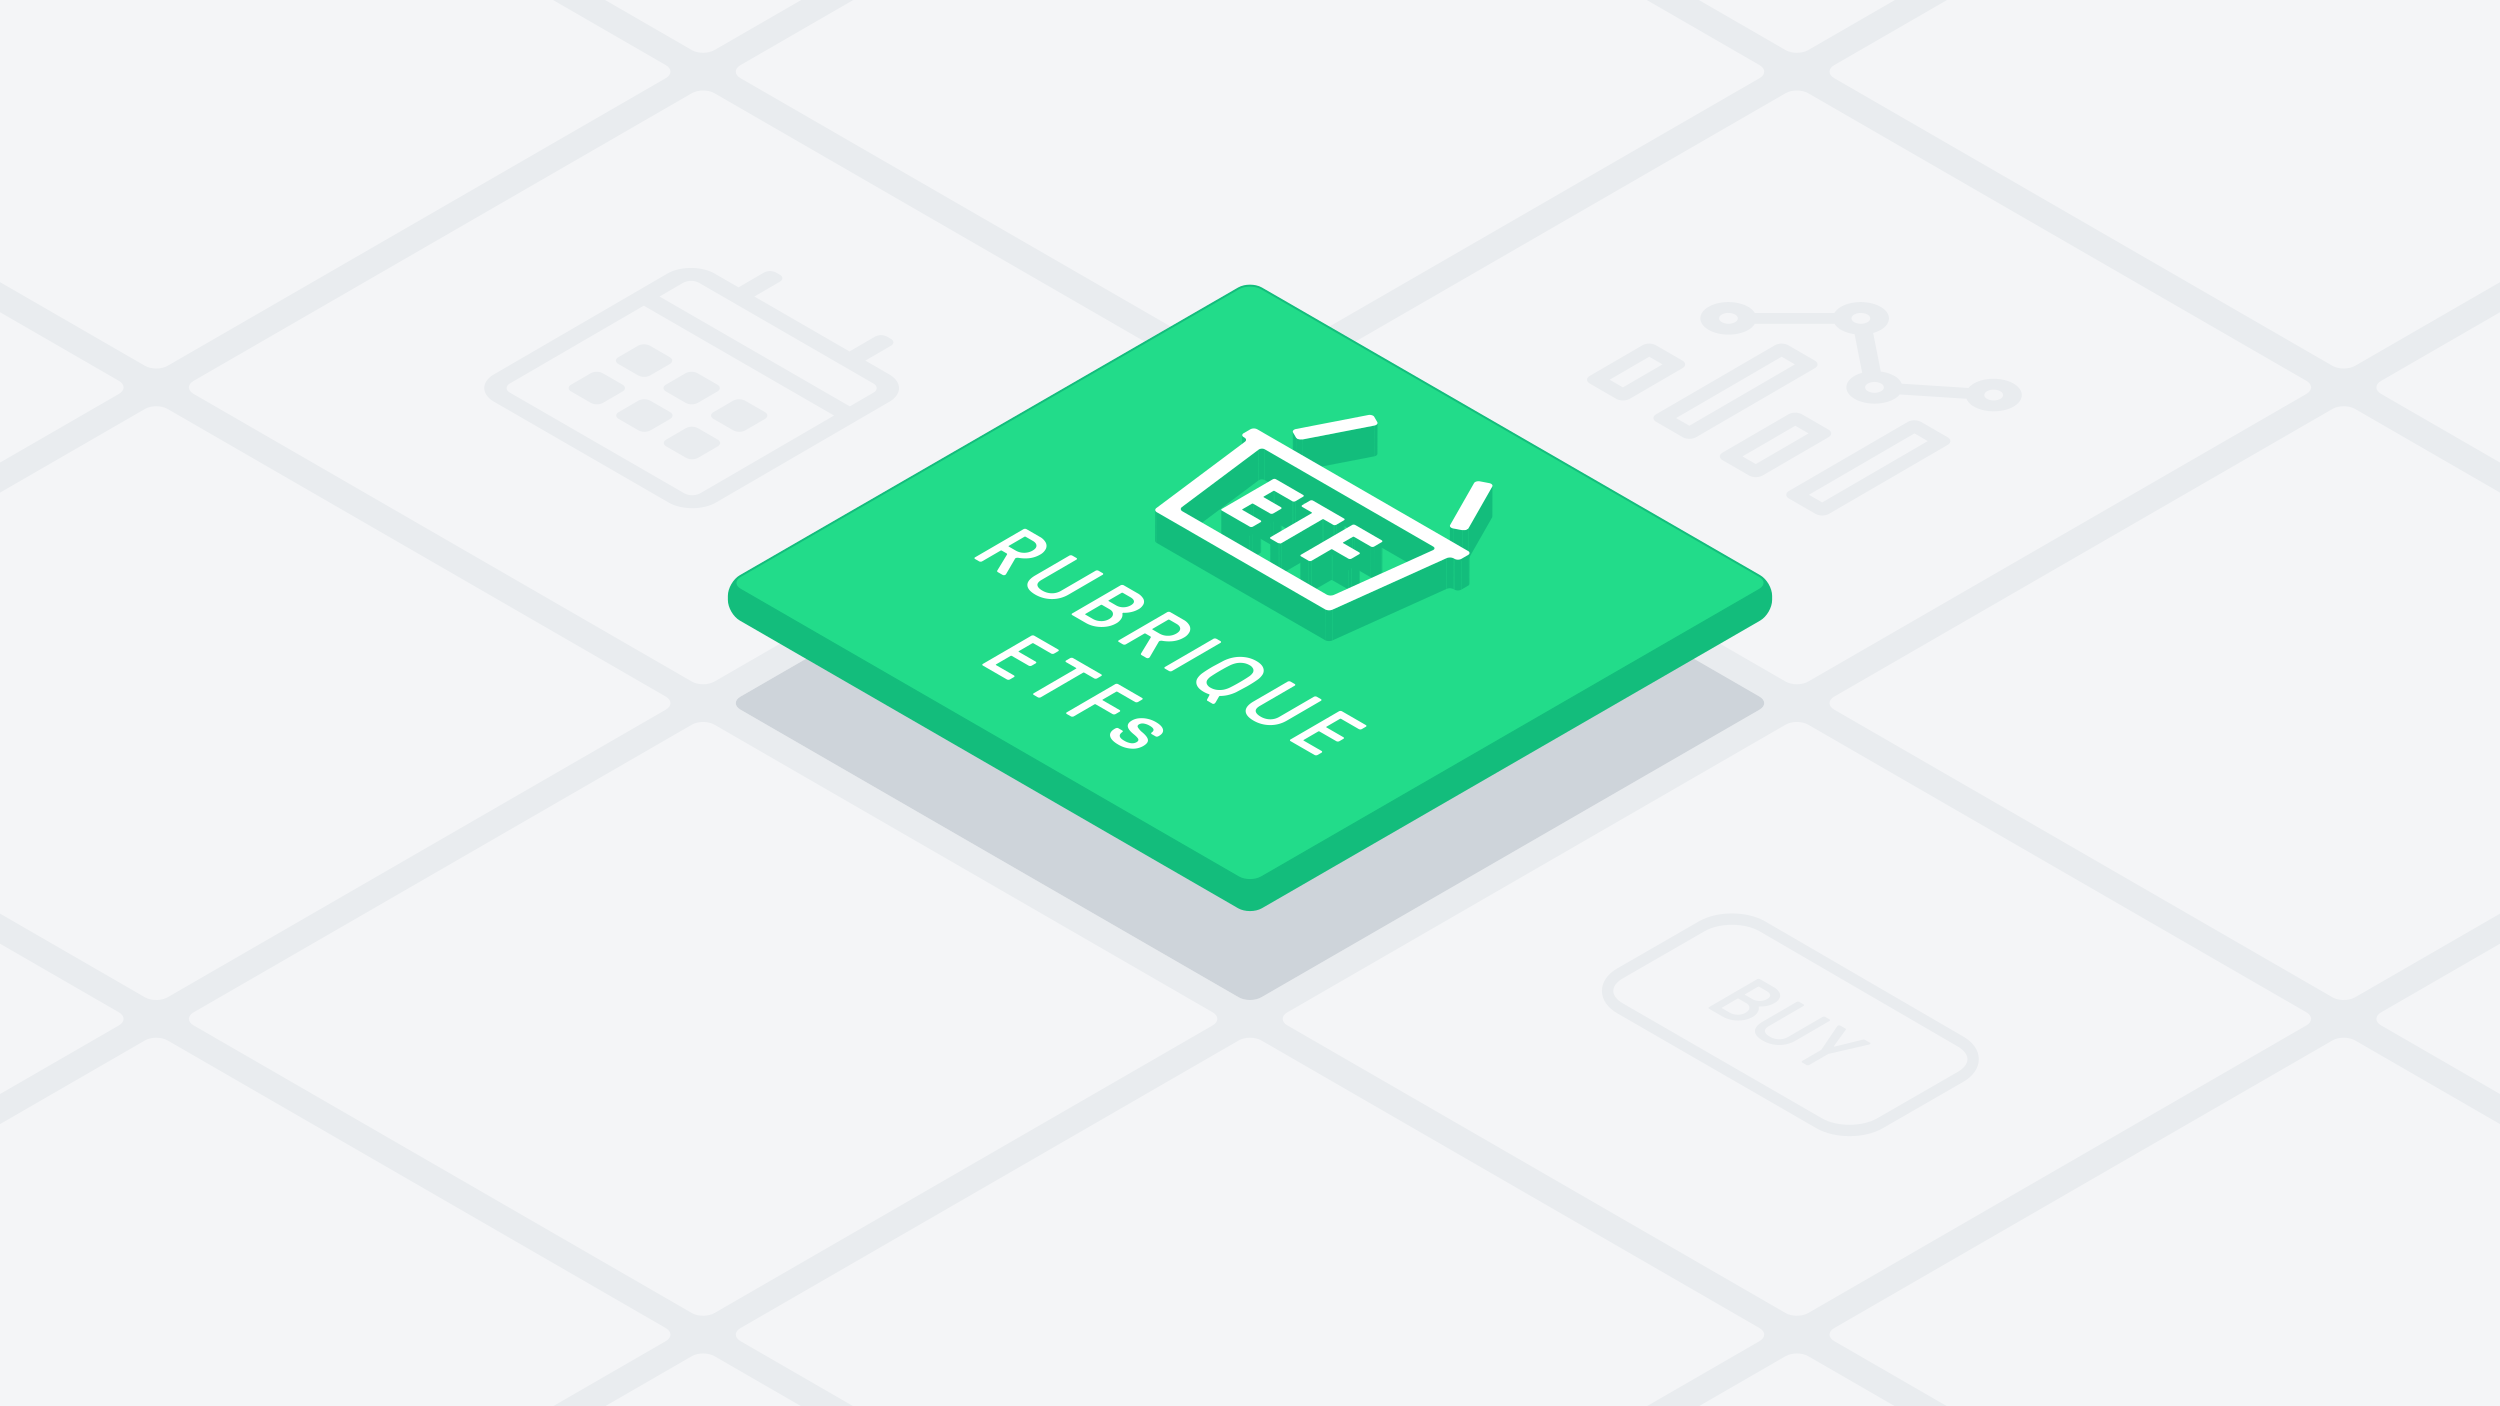 <?xml version="1.0" encoding="UTF-8"?> <svg xmlns="http://www.w3.org/2000/svg" xmlns:xlink="http://www.w3.org/1999/xlink" xmlns:v="https://vecta.io/nano" viewBox="0 0 1920 1080"><style><![CDATA[.H{isolation:isolate}.K{fill:#13bd7c}.L{fill:#fff}.M{fill:#e9ecef}.N{stroke-miterlimit:10}]]></style><path d="M-20-20h1960v1120H-20z" class="M"></path><g fill="#f4f5f7"><use xlink:href="#B"></use><path d="M531.34 523.453c4.763 2.75 12.557 2.75 17.32 0l382.68-220.94c4.763-2.75 4.763-7.25 0-10L548.66 71.573c-4.763-2.75-12.557-2.75-17.32 0l-382.68 220.94c-4.763 2.75-4.763 7.25 0 10zm-420-242.487c4.763 2.75 12.557 2.75 17.32 0L511.34 60.025c4.763-2.75 4.763-7.25 0-10L128.66-170.914c-4.763-2.75-12.557-2.75-17.32 0l-382.68 220.94c-4.763 2.75-4.763 7.25 0 10zm1260 727.461c4.763 2.75 12.557 2.75 17.32 0l382.68-220.94c4.763-2.75 4.763-7.25 0-10l-382.68-220.94c-4.763-2.75-12.557-2.75-17.32 0l-382.68 220.94c-4.763 2.75-4.763 7.25 0 10zm420 242.488c4.763 2.75 12.557 2.75 17.32 0l382.68-220.941c4.763-2.75 4.763-7.25 0-10l-382.68-220.94c-4.763-2.75-12.557-2.75-17.32 0l-382.68 220.941c-4.763 2.75-4.763 7.25 0 10z"></path><path d="M531.34 1008.428c4.763 2.75 12.557 2.75 17.32 0l382.68-220.941c4.763-2.75 4.763-7.25 0-10l-382.68-220.94c-4.763-2.75-12.557-2.75-17.32 0L148.66 777.488c-4.763 2.75-4.763 7.25 0 10zm-420-242.487c4.763 2.75 12.557 2.75 17.32 0L511.34 545c4.763-2.75 4.763-7.25 0-10L128.66 314.06c-4.763-2.75-12.557-2.75-17.32 0L-271.34 535c-4.763 2.75-4.763 7.25 0 10zm-420-242.488c4.763 2.75 12.557 2.75 17.32 0l382.68-220.94c4.763-2.75 4.763-7.25 0-10l-382.68-220.94c-4.763-2.75-12.557-2.75-17.32 0l-382.68 220.94c-4.763 2.75-4.763 7.25 0 10zm1260 727.462c4.763 2.75 12.557 2.75 17.32 0l382.68-220.941c4.763-2.75 4.763-7.25 0-10L968.66 799.035c-4.763-2.75-12.557-2.75-17.32 0l-382.68 220.94c-4.763 2.75-4.763 7.25 0 10zm420 242.485c4.763 2.75 12.557 2.75 17.32 0l382.68-220.94c4.763-2.75 4.763-7.25 0-10l-382.68-220.94c-4.763-2.75-12.557-2.75-17.32 0l-382.68 220.94c-4.763 2.75-4.763 7.25 0 10zm-1260-242.485c4.763 2.75 12.557 2.75 17.32 0l382.68-220.94c4.763-2.75 4.763-7.25 0-10l-382.68-220.94c-4.763-2.75-12.557-2.75-17.32 0l-382.68 220.94c-4.763 2.75-4.763 7.25 0 10zm-420-242.487c4.763 2.75 12.557 2.75 17.32 0l382.68-220.94c4.763-2.75 4.763-7.25 0-10l-382.68-220.94c-4.763-2.75-12.557-2.75-17.32 0l-382.68 220.94c-4.763 2.75-4.763 7.25 0 10zm840 484.972c4.763 2.75 12.557 2.75 17.32 0l382.68-220.941c4.763-2.75 4.763-7.25 0-10l-382.68-220.94c-4.763-2.75-12.557-2.75-17.32 0l-382.68 220.94c-4.763 2.75-4.763 7.25 0 10zm840-969.947c4.763 2.75 12.557 2.75 17.32 0l382.68-220.94c4.763-2.75 4.763-7.25 0-10l-382.68-220.94c-4.763-2.75-12.557-2.75-17.32 0l-382.68 220.94c-4.763 2.75-4.763 7.25 0 10zm-420-242.487c4.763 2.75 12.557 2.75 17.32 0l382.68-220.941c4.763-2.75 4.763-7.25 0-10L968.66-170.914c-4.763-2.75-12.557-2.75-17.32 0L568.66 50.026c-4.763 2.75-4.763 7.25 0 10zm-420-242.487c4.763 2.75 12.557 2.75 17.32 0l382.68-220.941c4.763-2.75 4.763-7.25 0-10L548.66-413.4c-4.763-2.75-12.557-2.75-17.32 0L148.66-192.461c-4.763 2.75-4.763 7.25 0 10zm1260 727.461c4.763 2.75 12.557 2.75 17.32 0L2191.34 545c4.763-2.75 4.763-7.25 0-10l-382.68-220.94c-4.763-2.75-12.557-2.75-17.32 0L1408.66 535c-4.763 2.75-4.763 7.25 0 10z"></path><path d="M2211.34 1008.428c4.763 2.75 12.557 2.75 17.32 0l382.68-220.941c4.763-2.75 4.763-7.25 0-10l-382.68-220.94c-4.763-2.75-12.557-2.75-17.32 0l-382.68 220.94c-4.763 2.75-4.763 7.25 0 10zm-420-727.462c4.763 2.75 12.557 2.75 17.32 0l382.68-220.941c4.763-2.75 4.763-7.25 0-10l-382.68-220.939c-4.763-2.75-12.557-2.75-17.32 0l-382.68 220.94c-4.763 2.75-4.763 7.25 0 10zm-420-242.487c4.763 2.75 12.557 2.75 17.32 0l382.68-220.941c4.763-2.75 4.763-7.25 0-10L1388.66-413.4c-4.763-2.75-12.557-2.75-17.32 0L988.66-192.461c-4.763 2.75-4.763 7.25 0 10zm840 484.974c4.763 2.75 12.557 2.75 17.32 0l382.68-220.94c4.763-2.75 4.763-7.25 0-10l-382.68-220.94c-4.763-2.75-12.557-2.75-17.32 0l-382.68 220.94c-4.763 2.75-4.763 7.25 0 10z"></path></g><use xlink:href="#B" fill="#ced4da"></use><use xlink:href="#C" class="K"></use><use xlink:href="#C" fill="none" stroke="#13bd7c" stroke-width="2" class="N"></use><use xlink:href="#D" fill="#22dc8a"></use><use xlink:href="#D" fill="none" stroke="#13bd7c" class="N"></use><g class="H M"><path d="M438.648 300.673c-2.509-1.448-2.523-3.822-.024-5.275l15.122-8.788a10.077 10.077 0 0 1 9.1 0l15.221 8.788c2.509 1.449 2.523 3.823.029 5.271l-15.122 8.789a10.072 10.072 0 0 1-9.106 0zm36.533 21.093c-2.509-1.449-2.523-3.823-.024-5.275l15.122-8.788a10.07 10.07 0 0 1 9.1 0l15.221 8.788c2.516 1.452 2.523 3.822.03 5.271l-15.123 8.788a10.059 10.059 0 0 1-9.106 0z"></path></g><g class="M"><path d="M474.943 279.581c-2.509-1.449-2.522-3.823-.023-5.275l15.122-8.788a10.068 10.068 0 0 1 9.1 0l15.222 8.787c2.509 1.449 2.522 3.823.029 5.272l-15.122 8.788a10.077 10.077 0 0 1-9.107 0zm73.066 42.184c-2.509-1.448-2.522-3.822-.023-5.275l15.122-8.788a10.077 10.077 0 0 1 9.1 0l15.221 8.788c2.515 1.453 2.522 3.823.029 5.272l-15.122 8.788a10.061 10.061 0 0 1-9.107 0zm-36.533-21.092c-2.509-1.449-2.522-3.823-.023-5.275l15.122-8.788a10.07 10.07 0 0 1 9.1 0l15.225 8.79c2.515 1.452 2.522 3.822.029 5.271l-15.129 8.786a10.061 10.061 0 0 1-9.107 0zm.238 42.185c-2.509-1.449-2.522-3.823-.024-5.275l15.123-8.788a10.068 10.068 0 0 1 9.1 0l15.221 8.788c2.516 1.452 2.523 3.822.03 5.271l-15.122 8.788a10.061 10.061 0 0 1-9.107 0zm171.145-55.368c10.081 5.821 10.14 15.269.118 21.093l-133.085 77.341c-10.016 5.82-26.334 5.82-36.415 0l-133.956-77.34c-10.088-5.824-10.135-15.272-.119-21.092l133.086-77.341c10.022-5.824 26.326-5.825 36.414 0l18.266 10.549 19.664-11.428a10.077 10.077 0 0 1 9.1 0l3.045 1.759c2.509 1.448 2.523 3.822.03 5.271l-19.664 11.427 73.066 42.185 19.664-11.427a10.07 10.07 0 0 1 9.1 0l3.045 1.758c2.516 1.452 2.523 3.823.03 5.271l-19.664 11.428zm-145.149 91.4l102.841-59.766-146.132-84.368-102.841 59.765c-3.324 1.932-3.306 5.095.046 7.03l133.956 77.34a13.424 13.424 0 0 0 12.13 0m114.938-66.8L670.8 301.55c3.331-1.936 3.313-5.1-.033-7.03l-133.961-77.34a13.426 13.426 0 0 0-12.143 0l-18.147 10.547L652.648 312.1m843.104 23.7c2.822 1.63 2.83 4.265.033 5.891l-91.221 53.009a11.193 11.193 0 0 1-10.17 0l-20.4-11.781c-2.816-1.626-2.837-4.261-.033-5.891l91.221-53.012a11.217 11.217 0 0 1 10.17 0zm-96.322 50.067l81.084-47.121-10.2-5.891-81.085 47.121 10.2 5.891"></path><g class="H"><path d="M1292.043 276.9c2.815 1.626 2.836 4.261.033 5.891l-40.539 23.558a11.2 11.2 0 0 1-10.17 0l-20.4-11.781c-2.822-1.629-2.837-4.261-.033-5.89l40.539-23.559a11.191 11.191 0 0 1 10.169 0zm-45.643 20.613l30.4-17.668-10.2-5.89-30.4 17.668 10.2 5.89m263.829 8.732l-51.267-3.3a14.781 14.781 0 0 1-4.047 3.4c-8.4 4.881-22.056 4.881-30.509 0s-8.5-12.791-.1-17.671a25.441 25.441 0 0 1 5.854-2.36l-5.857-29.688a28.457 28.457 0 0 1-10.366-3.3 13.949 13.949 0 0 1-5.041-4.666h-61.151a13.756 13.756 0 0 1-4.988 4.674c-8.4 4.881-22.056 4.881-30.509 0s-8.5-12.791-.1-17.672 22.055-4.881 30.508 0a13.934 13.934 0 0 1 5.035 4.67h61.157a13.713 13.713 0 0 1 4.982-4.671c8.4-4.88 22.062-4.877 30.509 0s8.5 12.791.1 17.672a25.4 25.4 0 0 1-5.854 2.359l5.863 29.685a28.545 28.545 0 0 1 10.366 3.3 12.754 12.754 0 0 1 5.723 5.993l51.267 3.3a14.842 14.842 0 0 1 4.048-3.4c8.4-4.881 22.061-4.877 30.508 0s8.5 12.791.1 17.671-22.049 4.877-30.5 0a12.786 12.786 0 0 1-5.731-5.996zm26-5.788a11.227 11.227 0 0 0-10.17 0c-2.791 1.622-2.776 4.269.034 5.891a11.222 11.222 0 0 0 10.169 0c2.8-1.626 2.783-4.265-.033-5.891m-112.157-53.011a11.224 11.224 0 0 0 10.17 0c2.8-1.625 2.782-4.265-.033-5.89a11.224 11.224 0 0 0-10.17 0c-2.791 1.622-2.776 4.269.033 5.89m10.474 53.012a11.227 11.227 0 0 0 10.17 0c2.791-1.622 2.776-4.269-.033-5.891a11.227 11.227 0 0 0-10.17 0c-2.8 1.626-2.782 4.265.033 5.891m-112.156-53.011a11.225 11.225 0 0 0 10.169 0c2.791-1.622 2.776-4.269-.033-5.891a11.23 11.23 0 0 0-10.17 0c-2.8 1.626-2.782 4.265.034 5.891"></path><path d="M1393.732 276.9c2.822 1.629 2.83 4.265.033 5.89l-91.221 53.01a11.187 11.187 0 0 1-10.17 0l-20.4-11.781c-2.816-1.625-2.837-4.261-.033-5.89l91.221-53.012a11.209 11.209 0 0 1 10.169 0zm-96.323 50.066l81.085-47.121-10.2-5.89-81.085 47.121 10.2 5.89"></path></g><path d="M1404.2,329.911c2.815,1.625,2.836,4.261.032,5.891l-50.675,29.449a11.2,11.2,0,0,1-10.17,0l-20.4-11.781c-2.822-1.629-2.837-4.261-.033-5.891l50.675-29.449a11.19,11.19,0,0,1,10.17,0Zm-55.777,26.5,40.539-23.559-10.2-5.89-40.539,23.559,10.2,5.89"></path></g><path d="M1244.29,774.464c-12.862-7.424-12.858-19.565.009-26.98l62.588-36.069c12.868-7.416,33.9-7.376,46.74.089l152.125,88.447c12.839,7.464,12.816,19.639-.052,27.054l-61.858,35.648c-12.868,7.416-33.92,7.409-46.782-.015Z" fill="none" stroke="#e9ecef" stroke-miterlimit="8" stroke-width="8.731"></path><path d="M1436.079 800.78a.746.746 0 0 1 .423.568.6.6 0 0 1-.36.571 6.283 6.283 0 0 1-1.34.453l-30.685 7.034-14.564 8.464a2.56 2.56 0 0 1-2.24 0l-3.148-1.818a.754.754 0 0 1-.449-.649.744.744 0 0 1 .442-.648l14.564-8.464 12.042-17.8a3.064 3.064 0 0 1 .778-.778 1.825 1.825 0 0 1 .985-.21 2.072 2.072 0 0 1 .982.243l3.7 2.138c.523.3.6.671.229 1.1l-8.778 12.127c-.215.258-.239.443-.048.553a1.332 1.332 0 0 0 .948-.033l20.909-5.124a2.365 2.365 0 0 1 1.9.129zm-86.286-23.252a10.218 10.218 0 0 1-3.621 3.406 20.518 20.518 0 0 1-7.546 2.558 26.194 26.194 0 0 1-8.229-.129 22.367 22.367 0 0 1-7.4-2.624l-10.388-6a.774.774 0 0 1-.455-.652.747.747 0 0 1 .448-.645l36.822-21.4a2.181 2.181 0 0 1 1.112-.262 2.273 2.273 0 0 1 1.128.262l10.388 6a11.484 11.484 0 0 1 4.388 3.989 4.694 4.694 0 0 1 .3 4.375 9.09 9.09 0 0 1-4.056 4.022 18.578 18.578 0 0 1-5.062 1.928 21.046 21.046 0 0 1-5.673.6 1.514 1.514 0 0 0-.947.166.5.5 0 0 0-.283.549 5.368 5.368 0 0 1-.926 3.857zm-15.359 1.766a11.605 11.605 0 0 0 6.234-1.538c1.859-1.08 2.813-2.344 2.862-3.778s-.81-2.665-2.566-3.679l-5.619-3.244a1.045 1.045 0 0 0-1.12 0l-11.544 6.709c-.375.218-.373.432 0 .649l5.619 3.244a12.635 12.635 0 0 0 6.131 1.637m15.579-21.414l-9.648 5.607c-.374.218-.373.431 0 .649l5.619 3.244a10.648 10.648 0 0 0 5.544 1.393 11.3 11.3 0 0 0 5.649-1.522c1.675-.974 2.439-2 2.306-3.064s-1.05-2.09-2.735-3.063l-5.619-3.244a1.045 1.045 0 0 0-1.12 0m54.979 24.948a.763.763 0 0 1 .449.649.744.744 0 0 1-.441.649l-25.779 14.981a24.639 24.639 0 0 1-12.887 3.45 25.133 25.133 0 0 1-12.466-3.354q-5.958-3.439-6.03-7.266-.072-3.827 6.112-7.42l25.779-14.981a2.181 2.181 0 0 1 1.112-.262 2.273 2.273 0 0 1 1.128.262l3.084 1.78a.756.756 0 0 1 .449.649.73.73 0 0 1-.442.649l-26.33 15.3q-3.577 2.079-3.254 4.169c.211 1.393 1.447 2.738 3.695 4.036a14.42 14.42 0 0 0 7.253 2.057 13.343 13.343 0 0 0 6.908-1.832l26.33-15.3a2.56 2.56 0 0 1 2.24 0z" class="M"></path><g class="H"><g class="K"><path d="M1057.932 324.849l-.067 23.64c0 .891-.97 1.707-2.5 1.994l.067-23.639c1.53-.287 2.498-1.104 2.5-1.995zm-65.111 30.256l.067-23.64a1.33 1.33 0 0 0 .213.709l-.067 23.64a1.33 1.33 0 0 1-.213-.709z"></path><path d="M995.434 336.225l-.067 23.64-2.333-4.051.067-23.64 2.333 4.051zm60.003-9.381l-.067 23.639-55.344 10.72.068-23.64 55.343-10.719z"></path></g><path d="M1054.526 319.264a2.306 2.306 0 0 1 .88.83l2.326 4.055c.662 1.132-.375 2.333-2.3 2.695l-55.343 10.719a5.725 5.725 0 0 1-3.777-.5 2.308 2.308 0 0 1-.883-.837l-2.333-4.051c-.687-1.109.343-2.315 2.263-2.713l55.382-10.705a5.749 5.749 0 0 1 3.785.507z" class="L"></path><path d="M1000.094 337.563l-.068 23.64a5.716 5.716 0 0 1-3.776-.5 2.3 2.3 0 0 1-.883-.836l.067-23.64a2.308 2.308 0 0 0 .883.837 5.725 5.725 0 0 0 3.777.499z" class="K"></path><g class="K"><path d="M1146.23 373.041l-.067 23.639a1.323 1.323 0 0 1-.206.688l.067-23.64a1.32 1.32 0 0 0 .206-.687z"></path><path d="M1146.024 373.728l-.067 23.64-18.3 32.114.067-23.64 18.3-32.114zm-32.546 53.751l.067-23.64a1.823 1.823 0 0 0 1.069 1.485 4.7 4.7 0 0 0 1.464.519l-.067 23.639a4.7 4.7 0 0 1-1.464-.518 1.826 1.826 0 0 1-1.069-1.485z"></path><path d="M1123.08 407.181l-.067 23.639-7.002-1.338.067-23.639 7.002 1.338z"></path></g><path d="M1145.157 371.553c.961.555 1.345 1.389.867 2.175l-18.3 32.114c-.642 1.136-2.72 1.737-4.644 1.339l-7-1.338a4.7 4.7 0 0 1-1.464-.519c-.958-.553-1.343-1.389-.861-2.176l18.3-32.114c.611-1.11 2.689-1.711 4.645-1.339l7 1.338a4.741 4.741 0 0 1 1.457.52z" class="L"></path><path d="M1127.724 405.842l-.067 23.64c-.642 1.136-2.72 1.736-4.644 1.338l.067-23.639c1.92.398 4.002-.203 4.644-1.339z" class="K"></path><g class="K"><path d="M954 357.824l.067-23.64a1.838 1.838 0 0 0 1.08 1.518l-.067 23.64a1.838 1.838 0 0 1-1.08-1.518z"></path><path d="M955.767 336.059l-.067 23.64-.62-.357.067-23.64.62.357z"></path><path d="M956.952 337.781l-.067 23.639a2.1 2.1 0 0 0-1.185-1.72l.067-23.64a2.1 2.1 0 0 1 1.185 1.721zm14.553 7.365l-.067 23.64a3.262 3.262 0 0 0-.491-.247l.067-23.64a3.262 3.262 0 0 1 .491.247z"></path><path d="M971.014 344.9l-.067 23.64a4.783 4.783 0 0 0-4.415.413l.067-23.64a4.783 4.783 0 0 1 4.415-.413zm7.964 32.205l-.067 23.64a1.111 1.111 0 0 0-1.2.019l.067-23.64a1.113 1.113 0 0 1 1.2-.019zm121.794 42.672l-.067 23.64-129.267-74.631.067-23.64 129.267 74.631z"></path><path d="M1001.282 380.724l-.067 23.64a.525.525 0 0 1 0 .056l.067-23.64a.512.512 0 0 0 0-.056zm-23.507-3.6l-.067 23.64-7.104 4.128.067-23.64 7.104-4.128z"></path><path d="M1001.279 380.78l-.067 23.64a.826.826 0 0 1-.486.7l.067-23.64a.826.826 0 0 0 .486-.7zm-31.012 24.464l.067-23.64c0-.135.109-.27.337-.352l-.067 23.64c-.228.081-.337.216-.337.352z"></path><path d="M1000.793 381.477l-.067 23.64-5.9 3.428.067-23.64 5.9-3.428zm-8.241 3.465l-.067 23.64-13.574-7.837.067-23.64 13.574 7.837z"></path><path d="M994.893 384.905l-.067 23.64a2.406 2.406 0 0 1-1.2.284l.067-23.64a2.406 2.406 0 0 0 1.2-.284z"></path><path d="M993.692 385.189l-.067 23.64a2.173 2.173 0 0 1-1.14-.247l.067-23.64a2.164 2.164 0 0 0 1.14.247zm-31.161 1.696l-.067 23.64a1.166 1.166 0 0 0-1.044-.074l.067-23.64a1.169 1.169 0 0 1 1.044.074zm37.069 25.46l.067-23.64a.739.739 0 0 0 .429.591l-.067 23.639a.736.736 0 0 1-.429-.59zm-33.001-67.033l-.067 23.64-58.942 44.12.067-23.64 58.942-44.12z"></path><path d="M984.219 390.206l-.067 23.64a.819.819 0 0 1-.48.693l.067-23.64a.819.819 0 0 0 .48-.693zm-22.732-3.395l-.067 23.64-7.199 4.184.067-23.64 7.199-4.184z"></path><path d="M906.756 414.556l.067-23.64a1.939 1.939 0 0 1 .834-1.484l-.067 23.64a1.939 1.939 0 0 0-.834 1.484zm47.178.418l.066-23.639c0-.127.1-.253.287-.34l-.067 23.64c-.186.087-.286.213-.286.339zm-15.543-22.869l-.067 23.639a.834.834 0 0 1-.494-.7l.067-23.64a.834.834 0 0 0 .494.701zm69.018 1.415l-.067 23.64-7.317-4.225.067-23.639 7.317 4.224z"></path><path d="M887.178 415.283l.067-23.64a2.11 2.11 0 0 0 1.2 1.726l-.067 23.64a2.11 2.11 0 0 1-1.2-1.726zm120.43-21.454l-.067 23.64a.394.394 0 0 0-.2-.309l.067-23.64a.394.394 0 0 1 .2.309zm-23.869-2.93l-.067 23.64-5.905 3.432.067-23.64 5.905-3.432zm-8.311 3.432l-.067 23.64-12.897-7.446.067-23.64 12.897 7.446z"></path><path d="M977.834 394.331l-.067 23.64a2.468 2.468 0 0 1-1.2.284 2.429 2.429 0 0 1-1.205-.284l.067-23.64a2.429 2.429 0 0 0 1.205.284 2.468 2.468 0 0 0 1.2-.284zm54.818 4.494l-.067 23.64c0 .022 0 .043-.005.065l.067-23.639a.489.489 0 0 0 .005-.066z"></path><path d="M1016.679 398.872l-.067 23.64a1.11 1.11 0 0 0-1.2.018l.067-23.639a1.11 1.11 0 0 1 1.2-.019zm15.968.019l-.067 23.639a.825.825 0 0 1-.487.7l.067-23.64a.825.825 0 0 0 .487-.699z"></path><path d="M968.6 400.343l-.067 23.64a.826.826 0 0 1-.487.7l.067-23.64a.825.825 0 0 0 .487-.7zm63.56-.756l-.067 23.64-5.899 3.428.067-23.639 5.899-3.429z"></path><path d="M1023.926 403.056l-.067 23.64-7.247-4.184.067-23.64 7.247 4.184zm2.335-.04l-.067 23.639a2.406 2.406 0 0 1-1.2.284l.067-23.64a2.406 2.406 0 0 0 1.2-.283z"></path><path d="M1025.06 403.3l-.067 23.64a2.137 2.137 0 0 1-1.134-.243l.067-23.64a2.119 2.119 0 0 0 1.134.243zm-56.951-2.26l-.067 23.64-5.899 3.428.067-23.64 5.899-3.428zm-8.304 3.428l-.067 23.64-21.414-12.364.067-23.639 21.414 12.363z"></path><path d="M962.21,404.468l-.067,23.64a2.688,2.688,0,0,1-2.4,0l.067-23.64a2.688,2.688,0,0,0,2.405,0Z"></path></g><path d="M968.1,399.647a.838.838,0,0,1,.494.7.825.825,0,0,1-.487.7l-5.9,3.428a2.688,2.688,0,0,1-2.405,0l-21.414-12.363a.834.834,0,0,1-.494-.7,1.008,1.008,0,0,1,.55-.623l39.105-22.726a2.461,2.461,0,0,1,1.2-.283,2.425,2.425,0,0,1,1.2.283l20.891,12.062a.712.712,0,0,1,.43.659.826.826,0,0,1-.486.7l-5.9,3.428a2.406,2.406,0,0,1-1.2.284,2.164,2.164,0,0,1-1.14-.247l-13.574-7.837a1.113,1.113,0,0,0-1.2.019l-7.1,4.128c-.362.129-.424.395-.226.583l.166.1,13.121,7.575a.832.832,0,0,1,.487.7.819.819,0,0,1-.48.693l-5.905,3.432a2.468,2.468,0,0,1-1.2.284,2.429,2.429,0,0,1-1.205-.284l-12.9-7.446a1.169,1.169,0,0,0-1.044-.074l-7.2,4.184c-.324.151-.386.417-.124.605Z" class="L"></path><g class="K"><path d="M1040.015 412.345l-.067 23.64a1.118 1.118 0 0 0-1.2.018l.067-23.639a1.116 1.116 0 0 1 1.2-.019zm-64.644 24.394l.067-23.64a.148.148 0 0 0 0 .021l-.067 23.639a.127.127 0 0 1 0-.02z"></path><path d="M975.366 436.827l.067-23.639a.734.734 0 0 0 .423.592l-.067 23.639a.732.732 0 0 1-.423-.592zm86.299-21.183l-.067 23.64a.82.82 0 0 1-.48.7l.067-23.639a.822.822 0 0 0 .48-.701zm-22.852-3.28l-.067 23.639-7.105 4.129.067-23.64 7.105-4.128z"></path><path d="M1031.306 440.487l.067-23.639c0-.136.11-.272.335-.356l-.067 23.64c-.225.084-.335.219-.335.355zm-15.829-41.596l-.067 23.639-31.393 18.244.067-23.64 31.393-18.243z"></path><path d="M981.666 417.134l-.067 23.64-5.81-3.355.067-23.639 5.81 3.354zm2.418 0l-.067 23.64a2.389 2.389 0 0 1-1.207.28l.067-23.64a2.378 2.378 0 0 0 1.207-.28z"></path></g><path d="M1032.223,398.235a.694.694,0,0,1,.424.656.825.825,0,0,1-.487.7l-5.9,3.429a2.406,2.406,0,0,1-1.2.283,2.119,2.119,0,0,1-1.134-.243l-7.247-4.184a1.11,1.11,0,0,0-1.2.019l-31.393,18.243a2.75,2.75,0,0,1-2.418,0l-5.81-3.354a.691.691,0,0,1-.417-.66.805.805,0,0,1,.479-.7l31.393-18.243c.362-.166.392-.45.1-.656l-7.317-4.224a.693.693,0,0,1-.424-.657.81.81,0,0,1,.448-.718l5.9-3.429a2.435,2.435,0,0,1,1.208-.28,2.128,2.128,0,0,1,1.134.244Z" class="L"></path><g class="K"><path d="M982.877 417.414l-.067 23.64a2.42 2.42 0 0 1-1.211-.28l.067-23.64a2.4 2.4 0 0 0 1.211.28zm78.308-1.069l-.067 23.639-5.899 3.429.067-23.64 5.899-3.428zm-8.311 3.424l-.067 23.64-12.859-7.424.067-23.64 12.859 7.424z"></path><path d="M1055.286 419.773l-.067 23.64a2.72 2.72 0 0 1-2.412 0l.067-23.64a2.72 2.72 0 0 0 2.412 0zm46.434 1.321l-.067 23.639a1.607 1.607 0 0 0-.948-1.316l.067-23.64a1.607 1.607 0 0 1 .948 1.317zm-78.375.906l-.067 23.64a1.163 1.163 0 0 0-1.044-.074l.067-23.64a1.169 1.169 0 0 1 1.044.074zm20.999 2.939l-.067 23.639a.816.816 0 0 1-.48.674l.067-23.64a.814.814 0 0 0 .48-.673zm84.239-.239l-.067 23.64a1.832 1.832 0 0 1-1.069 1.5l.067-23.64a1.832 1.832 0 0 0 1.069-1.5zm-129.416 2.575l-.067 23.639a.834.834 0 0 1-.488-.7l.067-23.64a.834.834 0 0 0 .488.701z"></path><path d="M1116.494 428.855l-.067 23.64a6.723 6.723 0 0 0-5.525-.191l.067-23.64a6.726 6.726 0 0 1 5.525.191zm11.02-2.654l-.067 23.64-5.188 3.015.067-23.639 5.188-3.016z"></path><path d="M1117.12 429.217l-.067 23.639-.626-.361.067-23.64.626.362zm-73.256-3.605l-.067 23.64-5.906 3.432.067-23.64 5.906-3.432zm-8.311 3.432l-.067 23.64-12.208-7.048.067-23.64 12.208 7.048z"></path><path d="M1037.958 429.044l-.067 23.64a2.7 2.7 0 0 1-2.4 0l.067-23.64a2.688 2.688 0 0 0 2.4 0zm84.368.173l-.067 23.639a5.766 5.766 0 0 1-5.206 0l.067-23.639a5.772 5.772 0 0 0 5.206 0zm-100.025-7.295l-.067 23.64-14.982 8.707.067-23.64 14.982-8.707zm-17.229 8.762l-.067 23.64-5.905-3.41.067-23.639 5.905 3.409z"></path><path d="M1007.319 430.629l-.067 23.64a2.472 2.472 0 0 1-1.2.284l.067-23.64a2.472 2.472 0 0 0 1.2-.284z"></path><path d="M1006.117 430.913l-.067 23.64a2.633 2.633 0 0 1-1.045-.229l.067-23.64a2.633 2.633 0 0 0 1.045.229z"></path></g><path d="M1061.665 415.644a.822.822 0 0 1-.48.7l-5.9 3.428a2.72 2.72 0 0 1-2.412 0l-12.859-7.424a1.116 1.116 0 0 0-1.2.019l-7.105 4.128c-.355.133-.424.395-.226.583l.166.1 12.208 7.048a.83.83 0 0 1 .487.7.8.8 0 0 1-.479.693l-5.906 3.432a2.688 2.688 0 0 1-2.4 0L1023.345 422a1.169 1.169 0 0 0-1.044-.074l-14.982 8.707a2.472 2.472 0 0 1-1.2.284 2.633 2.633 0 0 1-1.045-.229l-5.9-3.409a.834.834 0 0 1-.488-.7 1.3 1.3 0 0 1 .614-.66l39.1-22.725a2.69 2.69 0 0 1 2.406 0l20.367 11.759a.838.838 0 0 1 .492.691z" class="L"></path><g class="K"><path d="M1017.775 468.037l-.067 23.639-129.328-74.667.067-23.64 129.328 74.668zm93.194-39.373l-.067 23.64-87.663 39.56.067-23.639 87.663-39.561z"></path><path d="M1023.306 468.225l-.067 23.639a6.858 6.858 0 0 1-5.531-.188l.067-23.639a6.862 6.862 0 0 0 5.531.188z"></path></g><path d="M1127.5,423.182c1.436.83,1.437,2.19.01,3.019l-5.188,3.016a5.772,5.772,0,0,1-5.206,0l-.626-.362a6.726,6.726,0,0,0-5.525-.191l-87.663,39.561a6.862,6.862,0,0,1-5.531-.188L888.447,393.369c-1.468-.884-1.6-2.241-.342-3.2l68.011-50.907c1.235-.977,1.088-2.333-.349-3.2l-.62-.357c-1.436-.829-1.437-2.19-.017-3.015l5.189-3.016a5.772,5.772,0,0,1,5.212,0Zm-27.108-.623a3.111,3.111,0,0,0,.483-.243c1.175-.719,1.1-1.842-.107-2.539L971.505,345.146a3.262,3.262,0,0,0-.491-.247,4.783,4.783,0,0,0-4.415.413l-58.942,44.12c-1.229.981-1.088,2.334.342,3.2l110.915,64.036a6.756,6.756,0,0,0,5.537.192l75.945-34.3" class="L"></path></g><g class="L"><path d="M846.8 440.129a.7.7 0 0 1 .008 1.312l-26.052 15.14a24.936 24.936 0 0 1-13.02 3.491 25.443 25.443 0 0 1-12.607-3.392q-6.014-3.473-6.093-7.339-.079-3.866 6.182-7.5l26.05-15.141a2.219 2.219 0 0 1 1.125-.262 2.243 2.243 0 0 1 1.141.262l3.122 1.8a.7.7 0 0 1 0 1.309l-26.616 15.467q-3.606 2.1-3.279 4.214.327 2.114 3.726 4.076a14.684 14.684 0 0 0 7.337 2.083 13.551 13.551 0 0 0 6.977-1.85l26.616-15.468a2.183 2.183 0 0 1 1.125-.262 2.224 2.224 0 0 1 1.134.258zm-67.379-10.808l-6.721 11.531a1.864 1.864 0 0 1-.684.656 2.107 2.107 0 0 1-.985.247 2.207 2.207 0 0 1-1.16-.31l-3.467-2c-.6-.347-.755-.789-.452-1.313l7.4-12.19c.227-.391.085-.73-.407-1.014l-3.46-2a1.067 1.067 0 0 0-1.133 0l-14.1 8.191a2.163 2.163 0 0 1-1.124.262 2.241 2.241 0 0 1-1.135-.258l-3.122-1.8a.7.7 0 0 1-.007-1.312l37.215-21.627a2.581 2.581 0 0 1 2.266 0l10.215 5.9a10.967 10.967 0 0 1 4.518 4.342 5.478 5.478 0 0 1 .135 4.914 10.432 10.432 0 0 1-4.582 4.5q-6.651 3.864-15.991 2.458a4.59 4.59 0 0 0-2.552.1 1.856 1.856 0 0 0-.667.723zm7.1-4.784a12.619 12.619 0 0 0 6.551-1.707q2.988-1.737 2.925-3.8-.063-2.063-2.8-3.634l-5.395-3.115a1.063 1.063 0 0 0-1.133 0l-11.836 6.878c-.381.222-.373.439 0 .657l5.4 3.114a12.579 12.579 0 0 0 6.284 1.608m74.563 50.687a10.336 10.336 0 0 1-3.653 3.44 20.733 20.733 0 0 1-7.622 2.587 26.513 26.513 0 0 1-8.318-.129 22.594 22.594 0 0 1-7.487-2.654l-10.5-6.06a.7.7 0 0 1-.007-1.312l37.215-21.627a2.581 2.581 0 0 1 2.266 0l10.5 6.06a11.6 11.6 0 0 1 4.433 4.029 4.764 4.764 0 0 1 .312 4.427 9.253 9.253 0 0 1-4.114 4.062A18.714 18.714 0 0 1 869 470a21.445 21.445 0 0 1-5.737.612 1.5 1.5 0 0 0-.966.162.5.5 0 0 0-.271.556 5.449 5.449 0 0 1-.946 3.895zm-15.518 1.785a11.711 11.711 0 0 0 6.3-1.56q2.817-1.637 2.893-3.811.076-2.174-2.592-3.723l-5.676-3.277a1.061 1.061 0 0 0-1.132 0l-11.672 6.782c-.38.222-.373.439 0 .656l5.676 3.278a12.814 12.814 0 0 0 6.2 1.655m15.744-21.642l-9.756 5.669c-.374.218-.367.435.01.653l5.676 3.277a10.738 10.738 0 0 0 5.6 1.411 11.423 11.423 0 0 0 5.706-1.54c1.693-.985 2.464-2.017 2.337-3.1-.146-1.084-1.062-2.112-2.767-3.1l-5.676-3.277a1.061 1.061 0 0 0-1.132 0m153.147 81.56a.749.749 0 0 1 .449.656.741.741 0 0 1-.448.652l-26.049 15.14a24.883 24.883 0 0 1-13.02 3.491 25.4 25.4 0 0 1-12.6-3.388c-4.016-2.318-6.041-4.766-6.1-7.343s2.014-5.076 6.188-7.5l26.051-15.14a2.174 2.174 0 0 1 1.125-.261 2.21 2.21 0 0 1 1.135.258l3.122 1.8a.7.7 0 0 1 .007 1.313l-26.616 15.467q-3.606 2.1-3.285 4.21c.211 1.408 1.46 2.768 3.733 4.08a14.63 14.63 0 0 0 7.33 2.079 13.5 13.5 0 0 0 6.977-1.85l26.616-15.468a2.587 2.587 0 0 1 2.265 0z"></path><path d="M942.417 533.943a28.017 28.017 0 0 1-5.145.556c-.529 0-.872.107-1.017.325l-2.578 4.456a3.474 3.474 0 0 1-1.012 1.114 1.723 1.723 0 0 1-1.814-.129l-3.46-2a.768.768 0 0 1-.43-.476 1.6 1.6 0 0 1 .143-.674l1.789-3.34a.406.406 0 0 0-.226-.527 2.084 2.084 0 0 0-.453-.2 21.461 21.461 0 0 1-3.86-1.765q-4.089-2.361-5.146-5.131a5.737 5.737 0 0 1 .5-5.323 14.611 14.611 0 0 1 4.082-4.081c1.889-1.364 4.463-2.986 7.692-4.862l8.375-4.475a31.165 31.165 0 0 1 7.031-2.378 27.675 27.675 0 0 1 9.188-.31 23.394 23.394 0 0 1 8.869 2.968q4.08 2.355 5.152 5.127a5.756 5.756 0 0 1-.5 5.323 14.884 14.884 0 0 1-4.082 4.081q-2.851 2.046-7.7 4.866l-8.369 4.471a31.791 31.791 0 0 1-7.029 2.384zm2.733-6.2q2.99-1.47 7.106-3.863 4.116-2.393 6.653-4.132a10.266 10.266 0 0 0 3.26-3.078 3.445 3.445 0 0 0 .243-3.064 6.084 6.084 0 0 0-2.816-2.8 12.911 12.911 0 0 0-4.845-1.622 16.879 16.879 0 0 0-5.294.148 20.813 20.813 0 0 0-5.3 1.9q-2.98 1.476-7.106 3.87-4.11 2.39-6.653 4.125a10.4 10.4 0 0 0-3.266 3.082 3.485 3.485 0 0 0-.231 3.063 6.086 6.086 0 0 0 2.816 2.8 12.934 12.934 0 0 0 4.846 1.622 16.847 16.847 0 0 0 5.281-.148 20.717 20.717 0 0 0 5.309-1.9m-7.832-35.354a.749.749 0 0 1 .449.656.739.739 0 0 1-.442.656l-37.215 21.627a2.2 2.2 0 0 1-1.131.258 2.22 2.22 0 0 1-1.135-.258l-3.122-1.8a.706.706 0 0 1-.007-1.313l37.215-21.627a2.617 2.617 0 0 1 2.266 0z"></path><path d="M889.805 493.052l-6.719 11.53a1.853 1.853 0 0 1-.683.656 2.086 2.086 0 0 1-.985.247 2.21 2.21 0 0 1-1.167-.313l-3.46-2c-.607-.35-.756-.789-.453-1.312l7.4-12.19c.227-.391.085-.73-.406-1.014l-3.461-2a1.063 1.063 0 0 0-1.133 0l-14.094 8.191a2.59 2.59 0 0 1-2.266 0l-3.115-1.8a.7.7 0 0 1-.008-1.312l37.216-21.628a2.587 2.587 0 0 1 2.265 0l10.209 5.895a10.974 10.974 0 0 1 4.524 4.346 5.5 5.5 0 0 1 .136 4.913 10.438 10.438 0 0 1-4.582 4.5q-6.651 3.865-15.992 2.459a4.589 4.589 0 0 0-2.551.1 1.861 1.861 0 0 0-.675.732zm7.1-4.785a12.611 12.611 0 0 0 6.552-1.707q2.986-1.735 2.925-3.8c-.053-1.375-.982-2.588-2.8-3.638l-5.389-3.112a1.066 1.066 0 0 0-1.132 0l-11.837 6.879c-.38.221-.373.439 0 .656l5.389 3.111a12.57 12.57 0 0 0 6.29 1.611m152.047 68.574a.7.7 0 0 1 .008 1.312l-3.1 1.8a2.555 2.555 0 0 1-2.266 0l-13.5-7.8a1.055 1.055 0 0 0-1.133 0l-10.149 5.9c-.374.217-.379.435 0 .656l12.877 7.435a.7.7 0 0 1 .014 1.308l-3.1 1.8a2.552 2.552 0 0 1-2.265 0l-12.878-7.435a1.057 1.057 0 0 0-1.133 0l-10.992 6.388c-.381.221-.38.435 0 .656l13.619 7.863a.749.749 0 0 1 .449.656.739.739 0 0 1-.442.656l-3.1 1.8a2.615 2.615 0 0 1-2.265 0L991.146 569.2a.749.749 0 0 1-.449-.656.74.74 0 0 1 .442-.656l37.215-21.627a2.617 2.617 0 0 1 2.266 0zm-236.268-58.024a.778.778 0 0 1 .455.653.761.761 0 0 1-.454.656l-3.1 1.8a2.174 2.174 0 0 1-1.125.261 2.229 2.229 0 0 1-1.134-.258l-13.51-7.8a1.055 1.055 0 0 0-1.127 0l-10.149 5.9c-.38.221-.373.438 0 .656l12.884 7.438a.751.751 0 0 1 .449.657.739.739 0 0 1-.441.656l-3.1 1.8a2.617 2.617 0 0 1-2.266 0L777.18 503.8a1.055 1.055 0 0 0-1.133 0l-10.992 6.388c-.375.217-.373.439 0 .656l13.619 7.863a.783.783 0 0 1 .462.656.77.77 0 0 1-.455.656l-3.1 1.8a2.557 2.557 0 0 1-2.259 0l-18.445-10.65a.776.776 0 0 1-.456-.652.75.75 0 0 1 .448-.652l37.216-21.628a2.221 2.221 0 0 1 1.131-.265 2.262 2.262 0 0 1 1.128.262zm33.028 19.069a.7.7 0 0 1 0 1.309l-3.1 1.8a2.174 2.174 0 0 1-1.125.262 2.214 2.214 0 0 1-1.135-.257l-7.5-4.328a1.053 1.053 0 0 0-1.126 0L799.3 535.514a2.2 2.2 0 0 1-1.125.261 2.245 2.245 0 0 1-1.127-.261l-3.123-1.8a.779.779 0 0 1-.461-.656.763.763 0 0 1 .448-.652l32.426-18.845c.374-.217.367-.434-.01-.652l-7.547-4.357a.706.706 0 0 1-.007-1.312l3.1-1.8a2.245 2.245 0 0 1 1.137-.262 2.22 2.22 0 0 1 1.128.262zm41.953 36.633q4.817 2.783 5.486 5.651.669 2.868-3 5a4.026 4.026 0 0 1-1.524.59 2.017 2.017 0 0 1-1.249-.295l-2.835-1.637c-.306-.177-.46-.383-.455-.623a.866.866 0 0 1 .448-.689c1.122-.785 1.563-1.6 1.31-2.44s-1.181-1.733-2.809-2.673a12.854 12.854 0 0 0-4.592-1.7 5.554 5.554 0 0 0-3.618.557q-1.579.918-.98 2.278a14.994 14.994 0 0 0 3.619 4.014q4.027 3.44 4.163 5.836.136 2.396-3.653 4.585a15.874 15.874 0 0 1-9.127 1.983 22.488 22.488 0 0 1-10-3.1q-5.507-3.179-6.235-6.436-.728-3.257 3.506-5.721a4.476 4.476 0 0 1 1.607-.638 1.962 1.962 0 0 1 1.274.28l2.835 1.637a.847.847 0 0 1 .487.6c.02.232-.138.464-.473.7-1.471 1.069-2.076 2.145-1.828 3.229s1.362 2.189 3.328 3.325a14.206 14.206 0 0 0 5.274 1.935 6.637 6.637 0 0 0 4.24-.756c1.206-.7 1.64-1.493 1.317-2.377s-1.533-2.164-3.611-3.849q-4.152-3.378-4.424-5.912c-.175-1.7.9-3.215 3.232-4.571a13.322 13.322 0 0 1 5.445-1.655 20.718 20.718 0 0 1 6.513.423 22.039 22.039 0 0 1 6.329 2.449zM877.09 536a.7.7 0 0 1 .008 1.312l-3.1 1.8a2.581 2.581 0 0 1-2.266 0l-13.5-7.8a1.047 1.047 0 0 0-1.127 0l-10.149 5.9c-.38.221-.379.434 0 .656l12.884 7.438a.758.758 0 0 1 .449.657.742.742 0 0 1-.448.652l-3.1 1.8a2.174 2.174 0 0 1-1.125.261 2.229 2.229 0 0 1-1.134-.258l-12.882-7.43a1.047 1.047 0 0 0-1.133 0l-15.788 9.175a2.245 2.245 0 0 1-1.125.261 2.286 2.286 0 0 1-1.134-.265l-3.122-1.8a.77.77 0 0 1-.456-.652.747.747 0 0 1 .442-.656l37.215-21.627a2.581 2.581 0 0 1 2.266 0z"></path></g><defs><path id="B" d="M951.34,765.94c4.763,2.75,12.557,2.75,17.32,0L1351.34,545c4.763-2.75,4.763-7.25,0-10L968.66,314.06c-4.763-2.75-12.557-2.75-17.32,0L568.66,535c-4.763,2.75-4.763,7.25,0,10Z"></path><path id="C" d="M951.34,696.658c4.763,2.75,12.557,2.75,17.32,0l382.68-220.94c4.763-2.75,8.66-9.5,8.66-15v-3.094c0-5.5-3.9-12.25-8.66-15L968.66,221.684c-4.763-2.75-12.557-2.75-17.32,0L568.66,442.624c-4.763,2.75-8.66,9.5-8.66,15v3.094c0,5.5,3.9,12.25,8.66,15Z"></path><path id="D" d="M951.34,673.564c4.763,2.75,12.557,2.75,17.32,0l382.68-220.94c4.763-2.75,4.763-7.25,0-10L968.66,221.684c-4.763-2.75-12.557-2.75-17.32,0L568.66,442.624c-4.763,2.75-4.763,7.25,0,10Z"></path></defs></svg> 